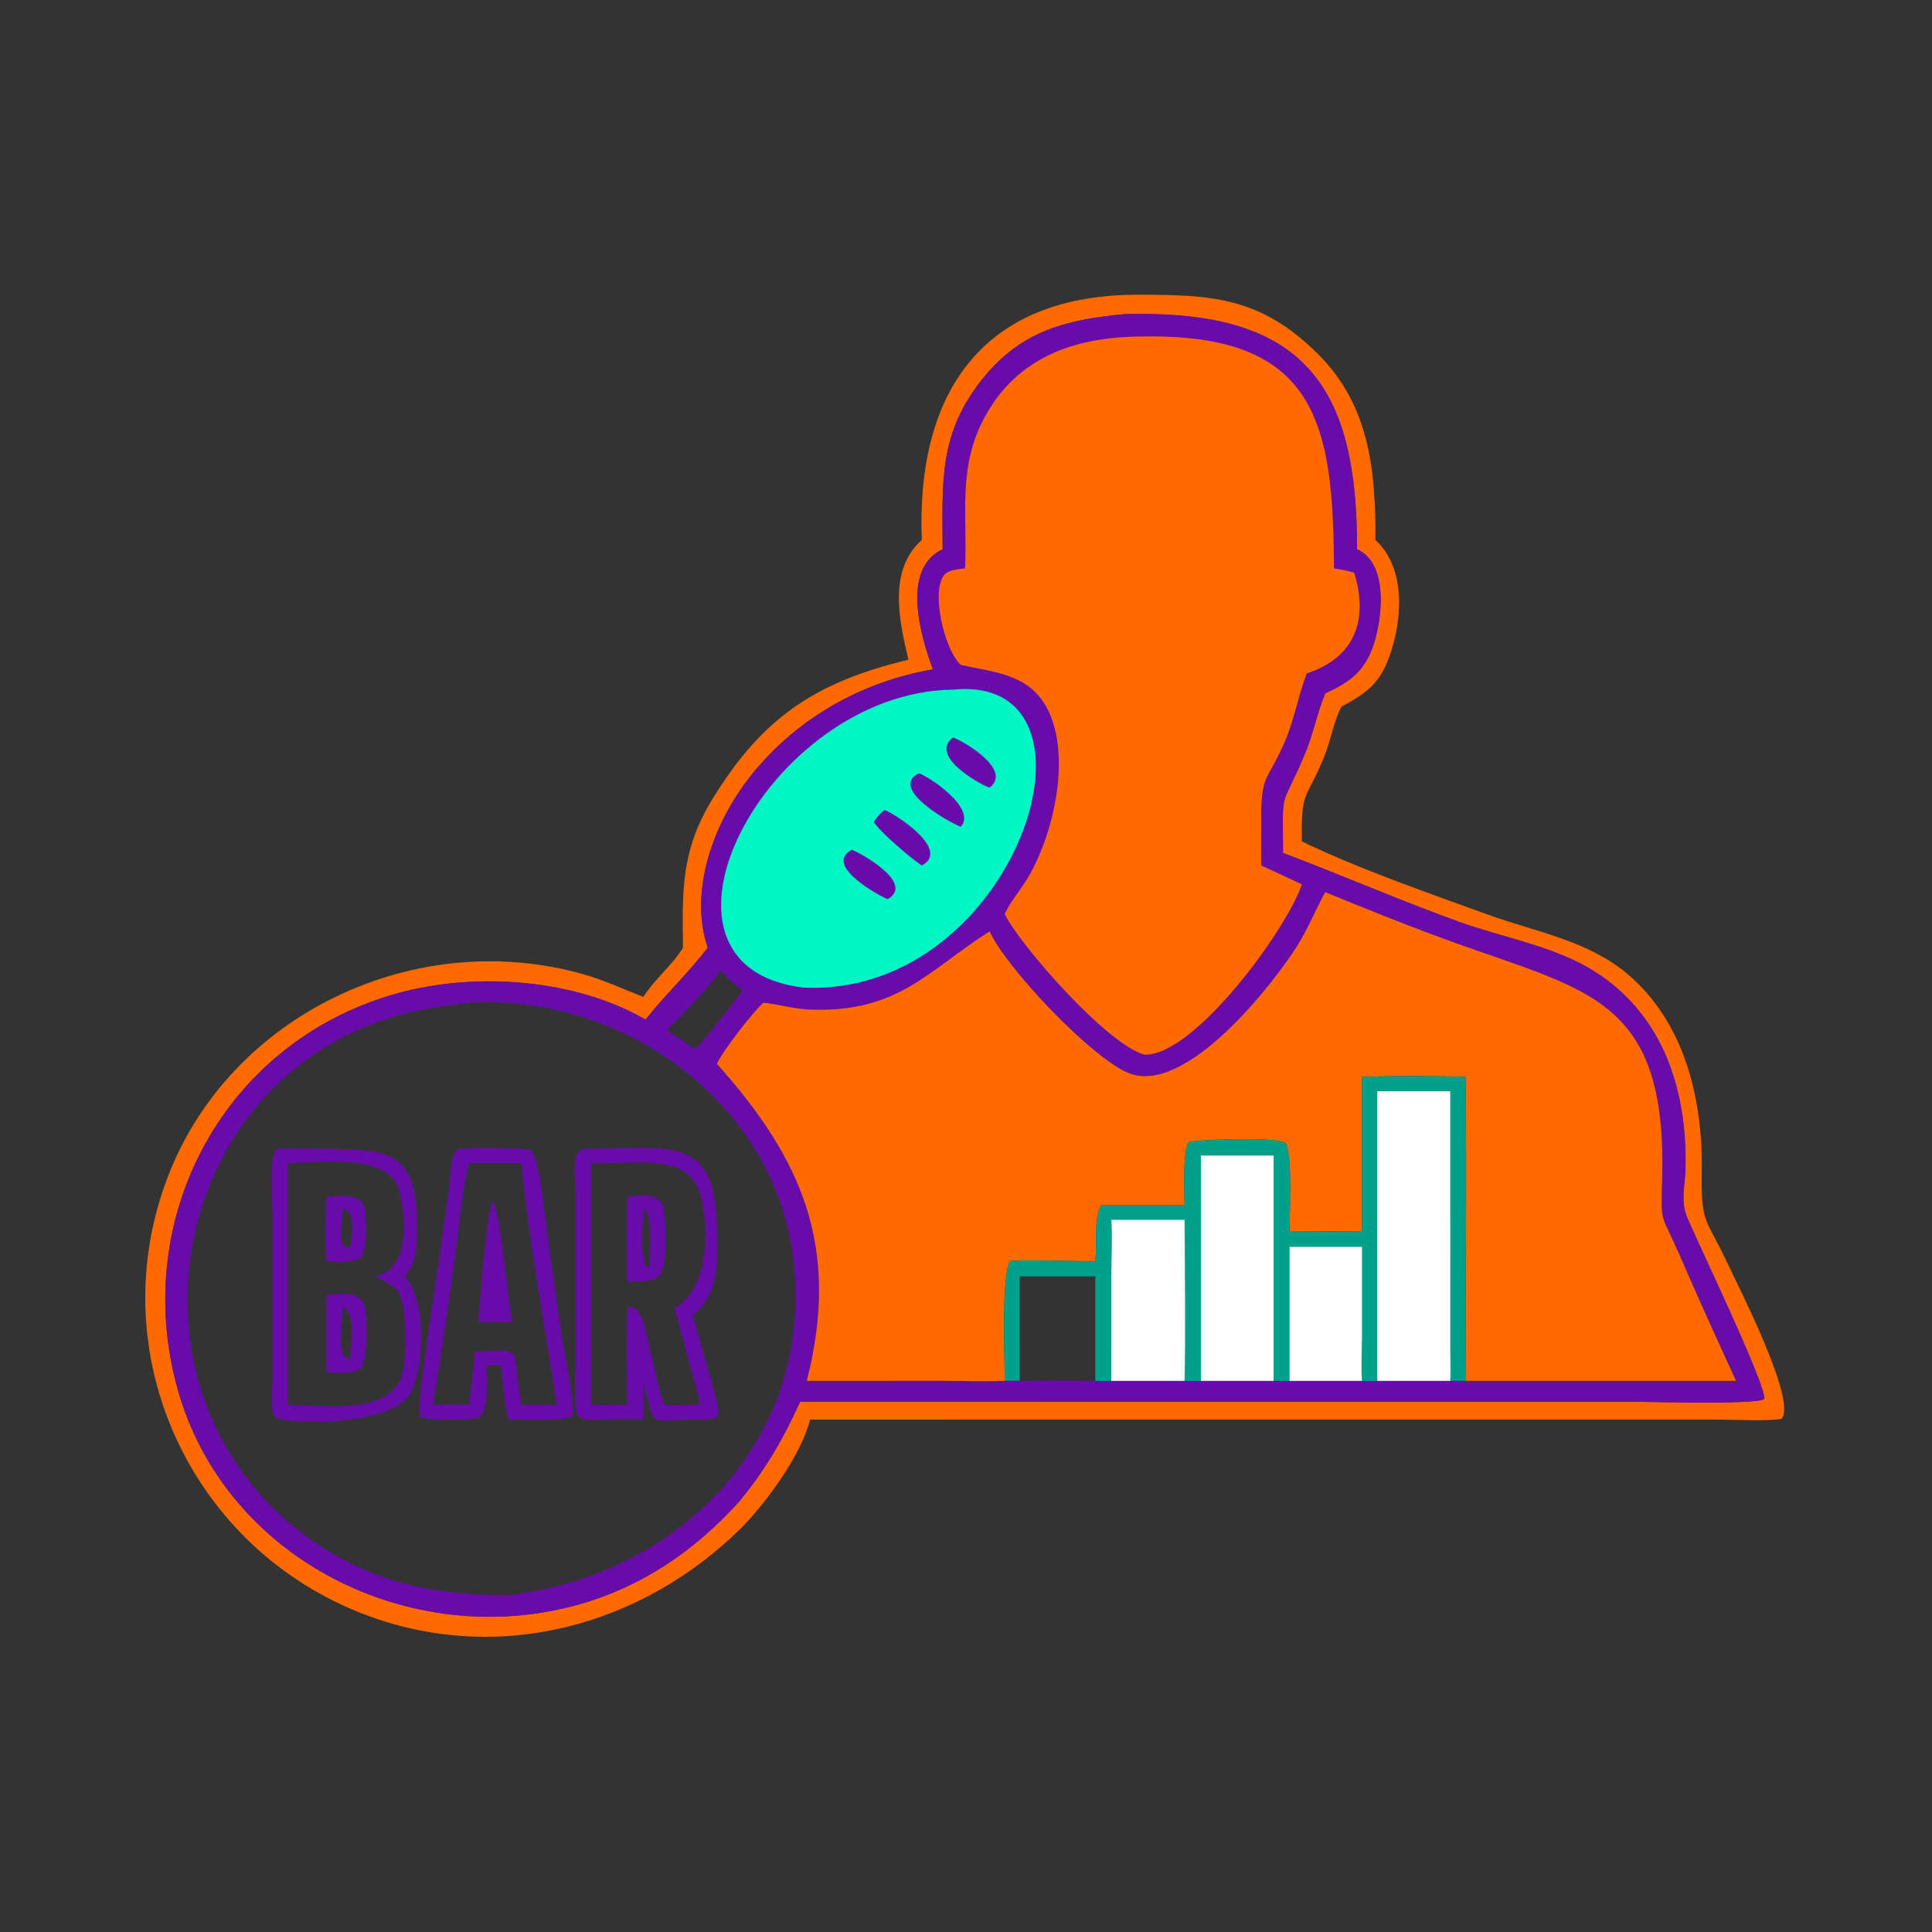 <svg xmlns="http://www.w3.org/2000/svg" width="1024" height="1024"><rect width="100%" height="100%" fill="#333333" stroke="none"/><path fill="#FF6A00" d="M599.966 156.222c41.098-.112 67.578.533 98.58 31.416 27.61 27.502 30.532 62.208 30.462 98.552 15.52 14.262 14.372 39.466 8.62 58.04-5.23 16.884-11.722 22.344-26.638 30.294-4.068 7.664-5.646 17.754-8.958 26.028-9.872 24.656-12.434 16.912-12.02 45.404 28.528 13.95 67.992 27.72 98.696 38.842 25.074 9.084 52.748 13.646 73.726 31.298 30.302 25.498 40.08 66.168 39.528 104.182-.432 29.664 1.954 23.976 14.744 51.57 4.488 9.682 35.78 70.646 27.602 80.114-5.904 1.394-27.792.426-35.158.426l-479.806.006c-4.398 18.216-22.606 43.148-35.676 56.674-52.258 52.26-128.38 73.552-199.27 47.07-93.27-34.844-141.107-138.36-105.722-231.722 33.057-87.218 132.026-133.346 220.756-107.978 10.902 3.116 21.022 7.888 31.57 11.936 6.01-9.52 15.22-16.606 21.014-26.074-.398-30.514-1.088-51.516 15.602-78.792 27.09-44.274 55.864-62.258 103.878-73.842-4.888-20.44-10.956-47.498 7.074-63.476-2.97-76.792 30.98-128.62 111.396-129.968zm-3.464 10.24c-30.034 2.812-54.296 8.235-74.904 33.301-24.448 29.737-22.052 55.739-21.968 91.381-22.24 10.308-11.62 46.358-5.16 63.628-40.51 6.95-77.468 29.03-101.272 62.744-16.322 23.114-27.666 56.782-18.054 84.784-10.838 14.036-22.83 25.214-32.976 38.09-37.442-21.55-89.554-25.296-130.698-14.138-92.092 24.974-142.652 118.54-117.403 209.7 25.087 90.578 123.795 139.316 212.311 114.566 33.664-9.414 61.454-28.33 84.762-53.956 14.024-16.666 23.988-33.87 32.95-53.644l440.332.012c7.852.002 66.66 1.686 70.574-1.41 1.868-6.236-36.788-86.03-41.202-97.344-3.028-7.766-.638-16.504-.446-24.626 1.02-43.14-12.774-84.18-51.526-106.662-20.112-11.666-46.438-16.326-68.496-24.298-31.394-11.346-62.078-24.704-93.294-36.514-.106-36.104-1.52-21.632 11.092-51.274 4.884-11.48 6.956-22.87 11.264-33.328 12.292-5.62 20.218-10.988 25.088-24.23 5.054-13.742 8.986-44.6-8.224-52.1.232-83.708-26.088-124.884-114.27-124.717l-8.48.035z"/><path fill="#680BAB" d="M596.502 166.462l8.48-.035c88.182-.167 114.502 41.009 114.27 124.717 17.21 7.5 13.278 38.358 8.224 52.1-4.87 13.242-12.796 18.61-25.088 24.23-4.308 10.458-6.38 21.848-11.264 33.328-12.612 29.642-11.198 15.17-11.092 51.274 31.216 11.81 61.9 25.168 93.294 36.514 22.058 7.972 48.384 12.632 68.496 24.298 38.752 22.482 52.546 63.522 51.526 106.662-.192 8.122-2.582 16.86.446 24.626 4.414 11.314 43.07 91.108 41.202 97.344-3.914 3.096-62.722 1.412-70.574 1.41l-440.332-.012c-8.962 19.774-18.926 36.978-32.95 53.644-23.308 25.626-51.098 44.542-84.762 53.956-88.516 24.75-187.224-23.988-212.311-114.566-25.249-91.16 25.311-184.726 117.403-209.7 41.144-11.158 93.256-7.412 130.698 14.138 10.146-12.876 22.138-24.054 32.976-38.09-9.612-28.002 1.732-61.67 18.054-84.784 23.804-33.714 60.762-55.794 101.272-62.744-6.46-17.27-17.08-53.32 5.16-63.628-.084-35.642-2.48-61.644 21.968-91.38 20.608-25.067 44.87-30.49 74.904-33.302zm105.886 306.394c-5.136 9.306-8.962 19.07-14.636 28.144-12.888 20.608-58.846 79.386-89.108 67.932-19.284-7.3-65.562-55.984-74.112-75.304-32.576 20.562-48.296 43.486-95.87 41.45-7.988-.342-15.552-2.718-23.452-3.526l-.662-.062c-6.172 5.786-20.962 24.84-24.606 32.326 45.318 50.578 65.608 97.342 47.692 168.06l70.072-.024c11.566.008 23.27.512 34.816.024 2.662-.046 5.312-.08 7.972 0 13.322-.032 26.7-.324 40.014 0 2.838.046 5.7.178 8.534 0h38.796c2.898.146 5.764.082 8.662 0h38.53c2.818.03 5.652.124 8.468 0h38.398c2.69.054 5.418.214 8.1 0h38.664c2.694.008 5.39.042 8.086 0H920.13c-10.244-22.162-20.234-44.358-29.968-66.748-10.128-23.302-9.854-15.396-9.182-40.414 2.528-94.37-37.88-99.178-108.874-124.666-23.526-8.446-46.614-17.678-69.718-27.192zm-453.77 58.634c-12.062 1.506-23.976 3.044-35.74 6.228C88.629 571.346 59.711 735.544 159.411 812.08c33.695 25.866 70.479 34.282 112.215 33.138 90.87-11.574 160.996-84.98 148.548-179.654-10.816-82.272-90.924-138.886-171.556-134.074zm133.42-17.008c-8.71 11.144-18.648 21.568-28.672 31.53 4.696 3.05 9.346 6.114 13.88 9.406l1.138.368c4.496-3.43 20.244-24.698 25.284-30.738-4.424-3.164-8.066-6.464-11.63-10.566z"/><path fill="#00F8C4" d="M505.102 365.526c88.308-8.772 34.132 163.16-79.226 157.924-94.982-11.302-19.646-156.636 79.226-157.924z"/><path fill="#680BAB" d="M451.404 450.386c5.216 1.9 33.68 17.872 19.09 26.166-1.994-.482-34.882-17.522-19.09-26.166zm53.698-59.528c5.634 2.002 31.72 17.146 19.43 26.59-2.398-.32-32.956-16.202-19.43-26.59zm-18.042 19.03c4.64 1.314 30.906 18.336 22.224 28.318-6.442-2.266-38.404-20.62-22.224-28.318zm-18.324 19.402c3.766.956 35.962 20.816 19.834 29.468-5.88-3.932-22.098-17.696-25.43-23.092 1.582-2.54 3.29-4.472 5.596-6.376z"/><path fill="#FF6A00" d="M604.56 178.37l4.278-.054c89.182-.521 97.91 46.808 98.184 122.92 3.608.628 7.186 1.208 10.692 2.288 7.9 25.422.046 45.124-25.082 53.402-4.476 11.358-6.336 23.476-11.224 35.138-9.41 22.448-13.038 16.97-12.952 42.43l.046 24.264c7.194 3.286 14.376 6.586 21.51 9.996-7.816 23.406-56.248 90.198-83.086 90.282-19.646-4.642-67.034-58.926-74.404-74.622 2.782-6.144 7.508-11.606 11.116-17.3 15.056-23.77 25.508-69.78 9.738-94.476-10.036-15.712-27.706-16.514-44.092-20.224-8.598-7.666-16.194-39.178-8.692-47.798 2.4-2.756 7.528-2.864 10.916-3.38 1.27-26.932-3.672-51.586 8.79-76.99 16.618-33.875 47.654-45.63 84.262-45.876z"/><path fill="#680BAB" d="M243.15 608.828c5.278-.434 33.844-.654 37.994.63 5.15 4.834 7.64 35.714 8.73 43.244l7.71 54.836c.954 7.152 7.646 38.284 5.738 43.14-6.606 2.822-25.8 1.532-33.866 1.716-1.106-3.66-1.574-7.632-2.154-11.41-.552-5.768-1.092-11.524-1.894-17.262-2.478-.108-4.95-.044-7.428 0-.228 5.53 1.922 26.032-5.454 27.946-4.07 1.056-26.068 1.382-29.974-.804-2.3-4.736 8.758-72.976 10.296-84.416l5.37-38.66c.716-5.062-.074-15.984 4.932-18.96zm5.468 7.674c-3.852 14.348-4.802 30.02-6.83 44.782-3.816 27.762-7.642 55.658-12.514 83.252 6.452.09 12.898-.366 19.344 0 1.03-9.332 2.282-18.692 3.03-28.048 5.768-.026 21.11-2.848 21.34 3.392 1.038 8.196 1.764 16.544 3.318 24.656h18.766c-6.25-40.994-14.794-87.014-18.766-128.034h-27.688z"/><path fill="#680BAB" d="M261.058 636.272c4.842 9.934 7.298 49.372 10.568 64.456h-18.064c.886-12.084 3.866-54.834 7.496-64.456zm48.278-27.444c46.624.034 70.588-8.746 70.664 45.124.024 16.71 1.352 31.158-12.754 43.156 1.906 9.268 13.71 45.876 13.522 51.908-.114 3.59-6.184 3.26-8.578 3.378-30.252-.166-24.274 5.98-31.016-18.464l-.172-.604c-.442 6.306.128 12.734 0 19.068-42.288-1.9-35.906 10.158-35.934-35.338l-.03-84.244c0-6.938-2.838-22.124 4.298-23.984zm14.622 7.674c-3.582.13-7.106.168-10.686 0v128.034c6.378.216 12.754 0 19.134 0-.006-6.34-.854-49.476.528-51.836 8.322-2.596 10.656 21.858 12.658 27.18 1.846 8.248 3.508 16.704 6.424 24.656 6.288.232 12.578-.002 18.868 0-1.07-6.774-3.224-13.462-5-20.08l-8.404-31.28c20.398-10.73 18.616-51.822 11.388-65.38-7.86-14.738-31.236-11.346-44.91-11.294z"/><path fill="#680BAB" d="M332.406 634.222c6.398-.83 18.162-2.354 19.426 6.544 1.076 7.582 2.348 29.362-2.556 35.724-4.812 3.214-11.308 2.652-16.87 2.762-.564-14.926-.024-30.08 0-45.03zm8.596 6.578c-.21 4.912-2.594 30.82 2.974 30.614.756-4.582 2.046-29.092-2.974-30.614zm-194.421-31.972c7.274-.37 14.7-.04 21.99-.008 37.303.162 53.023.288 52.401 42.48-.14 9.404.016 17.694-6.524 25.19 12.138 12.216 10.684 52.84 1.334 64.494-12.86 13.546-56.001 14.81-69.72 10.422-3.368-3.778-1.536-15.45-1.54-20.232l-.029-86.77c-.003-7.136-2.11-30.192 2.088-35.576zm5.938 7.674v128.034c16.96.048 52.375 5.922 60.155-14.574 2.982-7.978 2.762-35.66-.626-43.516-2.188-5.074-8.794-7.366-13.3-9.956 18.734-3.986 16.416-30.99 12.812-45.346-5.196-20.694-43.682-14.62-59.041-14.642z"/><path fill="#680BAB" d="M172.98 634.222c7.038-.086 18.56-2.632 20.28 6.534 1.058 5.636 1.368 21.22-1.858 25.78-6.216 3.082-11.794 2.354-18.422 1.844-.987-10.42-.397-23.676 0-34.158zm8.503 6.578c0 6.288-3.467 22.696 4.064 20.072.943-5.814 3.406-19.558-4.064-20.072zm-8.503 45.306c7.66.05 18.299-2.666 20.424 7.056 1.43 6.546 1.486 26.24-2.002 31.91-5.31 3.484-12.343 2.486-18.422 2.386v-41.352zm8.503 7.07c-.162 6.47-3.667 28.022 4.064 26.704.067-6.442 3.4-25.472-4.064-26.704z"/><path fill="#FF6A00" d="M702.388 472.856c23.104 9.514 46.192 18.746 69.718 27.192 70.994 25.488 111.402 30.296 108.874 124.666-.672 25.018-.946 17.112 9.182 40.414 9.734 22.39 19.724 44.586 29.968 66.748H776.746c-2.696.042-5.392.008-8.086 0h-38.664c-2.682.214-5.41.054-8.1 0h-38.398c-2.816.124-5.65.03-8.468 0H636.5c-2.898.082-5.764.146-8.662 0h-38.796c-2.834.178-5.696.046-8.534 0-13.314-.324-26.692-.032-40.014 0-2.66-.08-5.31-.046-7.972 0-11.546.488-23.25-.016-34.816-.024l-70.072.024c17.916-70.718-2.374-117.482-47.692-168.06 3.644-7.486 18.434-26.54 24.606-32.326l.662.062c7.9.808 15.464 3.184 23.452 3.526 47.574 2.036 63.294-20.888 95.87-41.45 8.55 19.32 54.828 68.004 74.112 75.304 30.262 11.454 76.22-47.324 89.108-67.932 5.674-9.074 9.5-18.838 14.636-28.144zm19.508 97.848v81.816c-12.792.174-25.602.028-38.398 0 .022-11.342 1.582-37.482-1.91-46.604-5.69-3.778-50.268-1.792-51.562-.462-3.284 3.374-2.206 27.4-2.188 33.4h-44.326c-4.164 8.91-1.782 19.906-3.004 29.526-15.064.27-30.418-.896-45.428 0-4.284 10.722-2.566 50.052-2.558 63.496 2.662-.046 5.312-.08 7.972 0 13.322-.032 26.7-.324 40.014 0 2.838.046 5.7.178 8.534 0h38.796c2.898.146 5.764.082 8.662 0h38.53c2.818.03 5.652.124 8.468 0h38.398c2.69.054 5.418.214 8.1 0h38.664c2.694.008 5.39.042 8.086 0-.004-53.692.718-107.492 0-161.172-18.164-.392-36.688-.512-54.85 0z"/><path fill="#00A08A" d="M721.896 570.704c18.162-.512 36.686-.392 54.85 0 .718 53.68-.004 107.48 0 161.172-2.696.042-5.392.008-8.086 0h-38.664c-2.682.214-5.41.054-8.1 0h-38.398c-2.816.124-5.65.03-8.468 0H636.5c-2.898.082-5.764.146-8.662 0h-38.796c-2.834.178-5.696.046-8.534 0-13.314-.324-26.692-.032-40.014 0-2.66-.08-5.31-.046-7.972 0-.008-13.444-1.726-52.774 2.558-63.496 15.01-.896 30.364.27 45.428 0 1.222-9.62-1.16-20.616 3.004-29.526h44.326c-.018-6-1.096-30.026 2.188-33.4 1.294-1.33 45.872-3.316 51.562.462 3.492 9.122 1.932 35.262 1.91 46.604 12.796.028 25.606.174 38.398 0v-81.816zM540.494 676.49v55.386c13.322-.032 26.7-.324 40.014 0V676.49h-40.014z"/><path fill="#fff" d="M683.498 660.872h38.398l-.012 46.612c-.022 8.112-.608 16.304.012 24.392h-38.398v-71.004zm-94.456-14.33h38.796c.13 28.398.592 56.95 0 85.334h-38.796l.014-56.77c.01-9.468.616-19.126-.014-28.564zM636.5 612.45h38.53v119.426H636.5V612.45zm93.496-34.032h38.664l.01 136.788c.004 5.514.28 11.168-.01 16.67h-38.664V578.418z"/></svg>